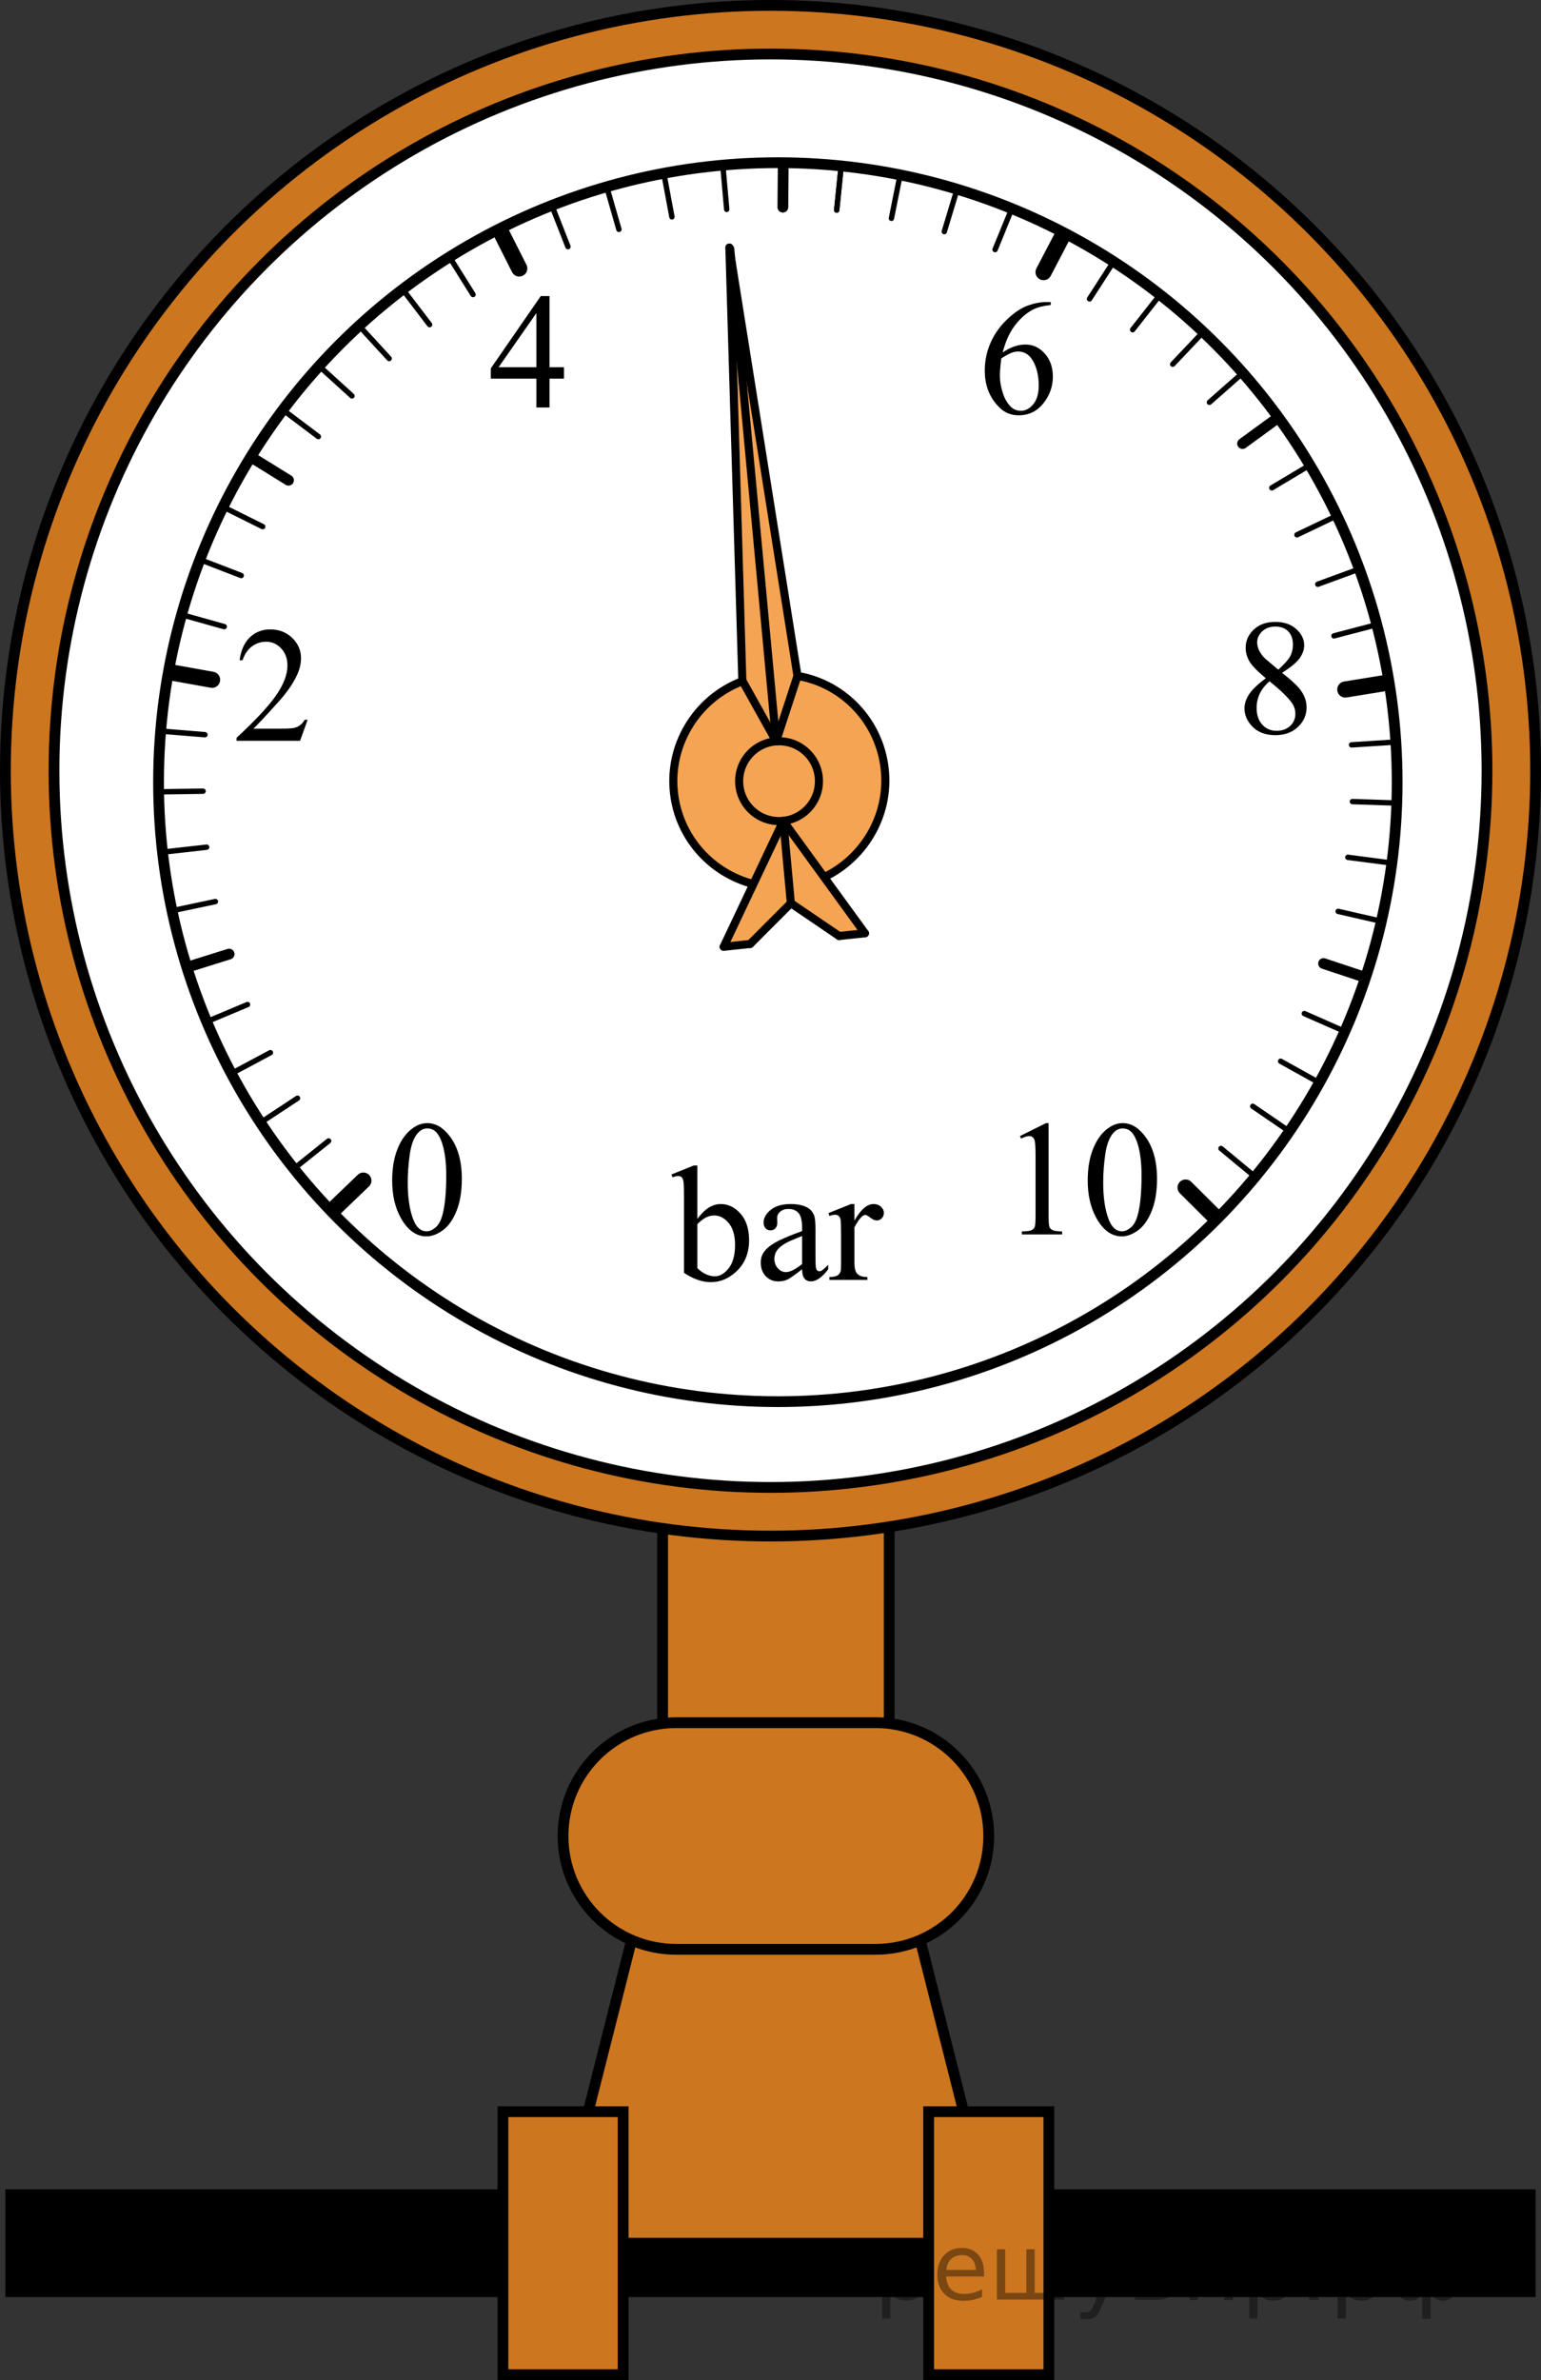 <?xml version="1.0" encoding="utf-8"?>
<!-- Generator: Adobe Illustrator 27.0.1, SVG Export Plug-In . SVG Version: 6.00 Build 0)  -->
<svg version="1.1" id="Слой_1" xmlns="http://www.w3.org/2000/svg" xmlns:xlink="http://www.w3.org/1999/xlink" x="0px" y="0px"
	 width="143.128px" height="220.995px" viewBox="0 0 143.128 220.995" enable-background="new 0 0 143.128 220.995"
	 xml:space="preserve">
<rect x="0" y="0" width="143.128" height="220.995" fill="#333333" stroke="none"/>
<g>
	<line stroke="#000000" stroke-width="10" stroke-miterlimit="10" x1="0.5" y1="208.286" x2="142.628" y2="208.286"/>
	<rect x="61.542" y="138.113" fill="#CC761F" stroke="#000000" stroke-miterlimit="10" width="21.047" height="39.539"/>
	<polygon fill="#CC761F" stroke="#000000" stroke-miterlimit="10" points="92.588,208.286 51.542,208.286 61.542,168.747 
		82.588,168.747 	"/>
	<path fill="#CC761F" stroke="#000000" stroke-miterlimit="10" d="M52.295,170.478L52.295,170.478
		c0-5.812,4.712-10.523,10.523-10.523h18.493c5.812,0,10.523,4.712,10.523,10.523v0
		c0,5.812-4.712,10.523-10.523,10.523H62.819C57.007,181.002,52.295,176.29,52.295,170.478z"/>
	<g>
		<circle fill="#CC761F" stroke="#000000" stroke-miterlimit="10" cx="71.564" cy="71.564" r="71.064"/>
		<circle fill="#FFFFFF" stroke="#000000" stroke-miterlimit="10" cx="71.564" cy="71.564" r="66.549"/>
		<g>
			<g>
				<g>
					<circle fill="none" stroke="#000000" stroke-miterlimit="10" cx="72.247" cy="72.627" r="57.521"/>
					<g>
						<defs>
							<circle id="SVGID_1_" cx="72.247" cy="72.627" r="57.521"/>
						</defs>
						<clipPath id="SVGID_00000046324656546633033470000017695240588861513870_">
							<use xlink:href="#SVGID_1_"  overflow="visible"/>
						</clipPath>
						<g clip-path="url(#SVGID_00000046324656546633033470000017695240588861513870_)">
							
								<line fill="none" stroke="#000000" stroke-width="0.5" stroke-linecap="round" stroke-linejoin="round" stroke-miterlimit="10" x1="77.713" y1="19.51" x2="78.825" y2="8.566"/>
							
								<line fill="none" stroke="#000000" stroke-linecap="round" stroke-linejoin="round" stroke-miterlimit="10" x1="72.713" y1="19.236" x2="72.807" y2="8.236"/>
							
								<line fill="none" stroke="#000000" stroke-width="0.5" stroke-linecap="round" stroke-linejoin="round" stroke-miterlimit="10" x1="67.497" y1="19.442" x2="66.533" y2="8.484"/>
							
								<line fill="none" stroke="#000000" stroke-width="0.5" stroke-linecap="round" stroke-linejoin="round" stroke-miterlimit="10" x1="62.408" y1="20.137" x2="60.395" y2="9.323"/>
							
								<line fill="none" stroke="#000000" stroke-width="0.5" stroke-linecap="round" stroke-linejoin="round" stroke-miterlimit="10" x1="57.486" y1="21.299" x2="54.452" y2="10.726"/>
							
								<line fill="none" stroke="#000000" stroke-width="0.5" stroke-linecap="round" stroke-linejoin="round" stroke-miterlimit="10" x1="52.752" y1="22.903" x2="48.734" y2="12.663"/>
							
								<line fill="none" stroke="#000000" stroke-width="1.5" stroke-linecap="round" stroke-linejoin="round" stroke-miterlimit="10" x1="48.228" y1="24.927" x2="43.272" y2="15.107"/>
							
								<line fill="none" stroke="#000000" stroke-width="0.5" stroke-linecap="round" stroke-linejoin="round" stroke-miterlimit="10" x1="43.936" y1="27.349" x2="38.094" y2="18.028"/>
							
								<line fill="none" stroke="#000000" stroke-width="0.5" stroke-linecap="round" stroke-linejoin="round" stroke-miterlimit="10" x1="39.9" y1="30.144" x2="33.229" y2="21.398"/>
							
								<line fill="none" stroke="#000000" stroke-width="0.5" stroke-linecap="round" stroke-linejoin="round" stroke-miterlimit="10" x1="36.144" y1="33.29" x2="28.703" y2="25.188"/>
							
								<line fill="none" stroke="#000000" stroke-width="0.5" stroke-linecap="round" stroke-linejoin="round" stroke-miterlimit="10" x1="32.692" y1="36.763" x2="24.545" y2="29.371"/>
							
								<line fill="none" stroke="#000000" stroke-width="0.5" stroke-linecap="round" stroke-linejoin="round" stroke-miterlimit="10" x1="29.568" y1="40.538" x2="20.782" y2="33.92"/>
							
								<line fill="none" stroke="#000000" stroke-linecap="round" stroke-linejoin="round" stroke-miterlimit="10" x1="26.797" y1="44.592" x2="17.441" y2="38.807"/>
							
								<line fill="none" stroke="#000000" stroke-width="0.5" stroke-linecap="round" stroke-linejoin="round" stroke-miterlimit="10" x1="24.401" y1="48.9" x2="14.55" y2="44.005"/>
							
								<line fill="none" stroke="#000000" stroke-width="0.5" stroke-linecap="round" stroke-linejoin="round" stroke-miterlimit="10" x1="22.404" y1="53.439" x2="12.139" y2="49.484"/>
							
								<line fill="none" stroke="#000000" stroke-width="0.5" stroke-linecap="round" stroke-linejoin="round" stroke-miterlimit="10" x1="20.828" y1="58.186" x2="10.236" y2="55.218"/>
							
								<line fill="none" stroke="#000000" stroke-width="1.5" stroke-linecap="round" stroke-linejoin="round" stroke-miterlimit="10" x1="19.697" y1="63.119" x2="8.87" y2="61.175"/>
							
								<line fill="none" stroke="#000000" stroke-width="0.5" stroke-linecap="round" stroke-linejoin="round" stroke-miterlimit="10" x1="19.033" y1="68.219" x2="8.069" y2="67.324"/>
							
								<line fill="none" stroke="#000000" stroke-width="0.5" stroke-linecap="round" stroke-linejoin="round" stroke-miterlimit="10" x1="18.86" y1="73.462" x2="7.861" y2="73.63"/>
							
								<line fill="none" stroke="#000000" stroke-width="0.5" stroke-linecap="round" stroke-linejoin="round" stroke-miterlimit="10" x1="19.191" y1="78.664" x2="8.26" y2="79.893"/>
							
								<line fill="none" stroke="#000000" stroke-width="0.5" stroke-linecap="round" stroke-linejoin="round" stroke-miterlimit="10" x1="20.005" y1="83.713" x2="9.242" y2="85.985"/>
							
								<line fill="none" stroke="#000000" stroke-linecap="round" stroke-linejoin="round" stroke-miterlimit="10" x1="21.279" y1="88.59" x2="10.781" y2="91.875"/>
							
								<line fill="none" stroke="#000000" stroke-width="0.5" stroke-linecap="round" stroke-linejoin="round" stroke-miterlimit="10" x1="22.991" y1="93.274" x2="12.848" y2="97.531"/>
							
								<line fill="none" stroke="#000000" stroke-width="0.5" stroke-linecap="round" stroke-linejoin="round" stroke-miterlimit="10" x1="25.116" y1="97.743" x2="15.413" y2="102.925"/>
							
								<line fill="none" stroke="#000000" stroke-width="0.5" stroke-linecap="round" stroke-linejoin="round" stroke-miterlimit="10" x1="27.633" y1="101.973" x2="18.449" y2="108.027"/>
							
								<line fill="none" stroke="#000000" stroke-width="0.5" stroke-linecap="round" stroke-linejoin="round" stroke-miterlimit="10" x1="30.518" y1="105.941" x2="21.927" y2="112.81"/>
							
								<line fill="none" stroke="#000000" stroke-width="1.5" stroke-linecap="round" stroke-linejoin="round" stroke-miterlimit="10" x1="33.748" y1="109.624" x2="25.818" y2="117.246"/>
							
								<line fill="none" stroke="#000000" stroke-width="1.5" stroke-linecap="round" stroke-linejoin="round" stroke-miterlimit="10" x1="110.117" y1="110.268" x2="117.918" y2="118.022"/>
							
								<line fill="none" stroke="#000000" stroke-width="0.5" stroke-linecap="round" stroke-linejoin="round" stroke-miterlimit="10" x1="113.407" y1="106.641" x2="121.882" y2="113.653"/>
							
								<line fill="none" stroke="#000000" stroke-width="0.5" stroke-linecap="round" stroke-linejoin="round" stroke-miterlimit="10" x1="116.358" y1="102.723" x2="125.438" y2="108.932"/>
							
								<line fill="none" stroke="#000000" stroke-width="0.5" stroke-linecap="round" stroke-linejoin="round" stroke-miterlimit="10" x1="118.944" y1="98.539" x2="128.557" y2="103.886"/>
							
								<line fill="none" stroke="#000000" stroke-width="0.5" stroke-linecap="round" stroke-linejoin="round" stroke-miterlimit="10" x1="121.144" y1="94.113" x2="131.212" y2="98.544"/>
							
								<line fill="none" stroke="#000000" stroke-linecap="round" stroke-linejoin="round" stroke-miterlimit="10" x1="122.933" y1="89.467" x2="133.372" y2="92.933"/>
							
								<line fill="none" stroke="#000000" stroke-width="0.5" stroke-linecap="round" stroke-linejoin="round" stroke-miterlimit="10" x1="124.289" y1="84.624" x2="135.011" y2="87.084"/>
							
								<line fill="none" stroke="#000000" stroke-width="0.5" stroke-linecap="round" stroke-linejoin="round" stroke-miterlimit="10" x1="125.19" y1="79.605" x2="136.097" y2="81.027"/>
							
								<line fill="none" stroke="#000000" stroke-width="0.5" stroke-linecap="round" stroke-linejoin="round" stroke-miterlimit="10" x1="125.611" y1="74.43" x2="136.605" y2="74.794"/>
							
								<line fill="none" stroke="#000000" stroke-width="0.5" stroke-linecap="round" stroke-linejoin="round" stroke-miterlimit="10" x1="125.531" y1="69.164" x2="136.508" y2="68.462"/>
							
								<line fill="none" stroke="#000000" stroke-width="1.5" stroke-linecap="round" stroke-linejoin="round" stroke-miterlimit="10" x1="124.952" y1="64.022" x2="135.81" y2="62.263"/>
							
								<line fill="none" stroke="#000000" stroke-width="0.5" stroke-linecap="round" stroke-linejoin="round" stroke-miterlimit="10" x1="123.899" y1="59.043" x2="134.539" y2="56.253"/>
							
								<line fill="none" stroke="#000000" stroke-width="0.5" stroke-linecap="round" stroke-linejoin="round" stroke-miterlimit="10" x1="122.395" y1="54.248" x2="132.723" y2="50.461"/>
							
								<line fill="none" stroke="#000000" stroke-width="0.5" stroke-linecap="round" stroke-linejoin="round" stroke-miterlimit="10" x1="120.463" y1="49.658" x2="130.39" y2="44.92"/>
							
								<line fill="none" stroke="#000000" stroke-width="0.5" stroke-linecap="round" stroke-linejoin="round" stroke-miterlimit="10" x1="118.126" y1="45.297" x2="127.571" y2="39.658"/>
							
								<line fill="none" stroke="#000000" stroke-linecap="round" stroke-linejoin="round" stroke-miterlimit="10" x1="115.408" y1="41.187" x2="124.293" y2="34.703"/>
							
								<line fill="none" stroke="#000000" stroke-width="0.5" stroke-linecap="round" stroke-linejoin="round" stroke-miterlimit="10" x1="112.332" y1="37.354" x2="120.586" y2="30.084"/>
							
								<line fill="none" stroke="#000000" stroke-width="0.5" stroke-linecap="round" stroke-linejoin="round" stroke-miterlimit="10" x1="108.921" y1="33.821" x2="116.478" y2="25.828"/>
							
								<line fill="none" stroke="#000000" stroke-width="0.5" stroke-linecap="round" stroke-linejoin="round" stroke-miterlimit="10" x1="105.2" y1="30.613" x2="111.996" y2="21.962"/>
							
								<line fill="none" stroke="#000000" stroke-width="0.5" stroke-linecap="round" stroke-linejoin="round" stroke-miterlimit="10" x1="101.195" y1="27.753" x2="107.167" y2="18.516"/>
							
								<line fill="none" stroke="#000000" stroke-width="1.5" stroke-linecap="round" stroke-linejoin="round" stroke-miterlimit="10" x1="96.927" y1="25.267" x2="102.02" y2="15.516"/>
							
								<line fill="none" stroke="#000000" stroke-width="0.5" stroke-linecap="round" stroke-linejoin="round" stroke-miterlimit="10" x1="92.423" y1="23.176" x2="96.583" y2="12.992"/>
							
								<line fill="none" stroke="#000000" stroke-width="0.5" stroke-linecap="round" stroke-linejoin="round" stroke-miterlimit="10" x1="87.705" y1="21.504" x2="90.884" y2="10.973"/>
							
								<line fill="none" stroke="#000000" stroke-width="0.5" stroke-linecap="round" stroke-linejoin="round" stroke-miterlimit="10" x1="82.795" y1="20.274" x2="84.954" y2="9.488"/>
							
								<line fill="none" stroke="#000000" stroke-width="0.5" stroke-linecap="round" stroke-linejoin="round" stroke-miterlimit="10" x1="77.713" y1="19.51" x2="78.825" y2="8.566"/>
						</g>
					</g>
				</g>
				<g>
					<g>
						<defs>
							
								<rect id="SVGID_00000026122574752183934340000012097674633448448165_" x="19.117" y="54.867" width="12.363" height="16.697"/>
						</defs>
						<clipPath id="SVGID_00000039130574585083911800000000112049072036235178_">
							<use xlink:href="#SVGID_00000026122574752183934340000012097674633448448165_"  overflow="visible"/>
						</clipPath>
						<g clip-path="url(#SVGID_00000039130574585083911800000000112049072036235178_)">
							<path d="M28.571,66.836l-0.701,1.951H21.968v-0.276c1.736-1.605,2.958-2.915,3.667-3.932
								c0.709-1.016,1.062-1.945,1.062-2.788c0-0.643-0.194-1.171-0.583-1.585
								c-0.389-0.414-0.854-0.62-1.395-0.62c-0.492,0-0.934,0.145-1.324,0.437
								c-0.391,0.291-0.68,0.719-0.867,1.282h-0.273c0.123-0.922,0.439-1.629,0.948-2.123
								c0.509-0.493,1.145-0.74,1.907-0.74c0.811,0,1.489,0.264,2.032,0.792c0.543,0.528,0.815,1.151,0.815,1.869
								c0,0.513-0.118,1.026-0.354,1.54c-0.364,0.807-0.955,1.662-1.771,2.563
								c-1.225,1.355-1.989,2.172-2.294,2.452h2.612c0.531,0,0.904-0.02,1.118-0.06
								c0.214-0.04,0.407-0.121,0.579-0.243c0.172-0.122,0.322-0.295,0.45-0.519L28.571,66.836L28.571,66.836z"/>
						</g>
					</g>
				</g>
				<g>
					<g>
						<defs>
							
								<rect id="SVGID_00000095339352452899374440000011574078757806745003_" x="42.819" y="23.921" width="12.361" height="16.697"/>
						</defs>
						<clipPath id="SVGID_00000129204813337536285970000008891875295571832493_">
							<use xlink:href="#SVGID_00000095339352452899374440000011574078757806745003_"  overflow="visible"/>
						</clipPath>
						<g clip-path="url(#SVGID_00000129204813337536285970000008891875295571832493_)">
							<path d="M52.381,34.1v1.061h-1.343v2.676h-1.217v-2.676h-4.235v-0.957l4.641-6.711h0.811v6.607H52.381z
								 M49.821,34.1v-5.03l-3.512,5.03H49.821z"/>
						</g>
					</g>
				</g>
				<g>
					<g>
						<defs>
							
								<rect id="SVGID_00000150788615157080184800000000720068715104064681_" x="88.544" y="24.475" width="12.362" height="18.078"/>
						</defs>
						<clipPath id="SVGID_00000110440803837316953490000017589341560422645909_">
							<use xlink:href="#SVGID_00000150788615157080184800000000720068715104064681_"  overflow="visible"/>
						</clipPath>
						<g clip-path="url(#SVGID_00000110440803837316953490000017589341560422645909_)">
							<path d="M97.592,28.047v0.276c-0.649,0.065-1.179,0.196-1.59,0.392c-0.411,0.197-0.817,0.497-1.218,0.9
								s-0.733,0.853-0.996,1.348c-0.263,0.496-0.483,1.084-0.661,1.766c0.709-0.493,1.419-0.739,2.132-0.739
								c0.684,0,1.276,0.279,1.778,0.836c0.501,0.558,0.752,1.275,0.752,2.151c0,0.846-0.253,1.618-0.76,2.315
								c-0.61,0.846-1.417,1.27-2.42,1.27c-0.684,0-1.264-0.229-1.741-0.687
								c-0.935-0.892-1.402-2.046-1.402-3.466c0-0.906,0.179-1.768,0.539-2.584
								c0.359-0.816,0.872-1.541,1.538-2.173s1.305-1.058,1.915-1.277c0.61-0.219,1.178-0.329,1.704-0.329H97.592z
								 M93.002,33.275c-0.088,0.672-0.132,1.215-0.132,1.628c0,0.478,0.087,0.997,0.262,1.557
								c0.174,0.56,0.434,1.004,0.778,1.333c0.251,0.234,0.556,0.351,0.915,0.351c0.428,0,0.81-0.205,1.147-0.613
								s0.505-0.991,0.505-1.748c0-0.852-0.167-1.588-0.501-2.211s-0.809-0.934-1.424-0.934
								c-0.187,0-0.388,0.04-0.602,0.12S93.421,33.011,93.002,33.275z"/>
						</g>
					</g>
				</g>
				<g>
					<g>
						<defs>
							
								<rect id="SVGID_00000147924122517733306960000008939477372929265557_" x="112.862" y="54.176" width="12.362" height="18.078"/>
						</defs>
						<clipPath id="SVGID_00000140705251067732350980000017113763507819073695_">
							<use xlink:href="#SVGID_00000147924122517733306960000008939477372929265557_"  overflow="visible"/>
						</clipPath>
						<g clip-path="url(#SVGID_00000140705251067732350980000017113763507819073695_)">
							<path d="M117.57,62.98c-0.792-0.657-1.302-1.185-1.531-1.583c-0.229-0.398-0.343-0.811-0.343-1.24
								c0-0.657,0.251-1.224,0.752-1.699c0.502-0.476,1.169-0.713,2-0.713c0.807,0,1.456,0.222,1.948,0.665
								c0.492,0.443,0.738,0.948,0.738,1.516c0,0.378-0.133,0.764-0.398,1.158s-0.819,0.856-1.66,1.389
								c0.865,0.677,1.438,1.21,1.719,1.599c0.374,0.508,0.56,1.043,0.56,1.605c0,0.712-0.268,1.321-0.804,1.827
								s-1.239,0.758-2.11,0.758c-0.949,0-1.69-0.301-2.221-0.904c-0.423-0.483-0.634-1.011-0.634-1.583
								c0-0.448,0.148-0.893,0.446-1.333C116.329,63.999,116.842,63.513,117.57,62.98z M117.916,63.264
								c-0.408,0.349-0.71,0.728-0.907,1.139c-0.197,0.411-0.295,0.856-0.295,1.333
								c0,0.642,0.173,1.156,0.52,1.542c0.347,0.386,0.788,0.579,1.324,0.579c0.531,0,0.957-0.152,1.276-0.456
								s0.479-0.672,0.479-1.105c0-0.358-0.093-0.68-0.28-0.963C119.684,64.805,118.979,64.115,117.916,63.264z
								 M118.728,62.181c0.59-0.538,0.964-0.962,1.122-1.274c0.157-0.311,0.236-0.663,0.236-1.057
								c0-0.523-0.145-0.932-0.435-1.228s-0.686-0.445-1.188-0.445c-0.501,0-0.91,0.147-1.225,0.441
								s-0.472,0.637-0.472,1.031c0,0.259,0.065,0.518,0.196,0.777c0.13,0.259,0.316,0.505,0.557,0.739
								L118.728,62.181z"/>
						</g>
					</g>
				</g>
				<g>
					<g>
						<defs>
							
								<rect id="SVGID_00000026879963603186393690000006361457214283412134_" x="33.596" y="100.72" width="12.363" height="18.078"/>
						</defs>
						<clipPath id="SVGID_00000047051584381649648310000018333720028711258037_">
							<use xlink:href="#SVGID_00000026879963603186393690000006361457214283412134_"  overflow="visible"/>
						</clipPath>
						<g clip-path="url(#SVGID_00000047051584381649648310000018333720028711258037_)">
							<path d="M36.424,109.618c0-1.155,0.172-2.15,0.517-2.984s0.802-1.455,1.372-1.863
								c0.443-0.324,0.9-0.486,1.373-0.486c0.767,0,1.456,0.396,2.065,1.188c0.763,0.981,1.144,2.311,1.144,3.989
								c0,1.175-0.167,2.173-0.501,2.995s-0.761,1.418-1.28,1.789c-0.519,0.371-1.019,0.556-1.501,0.556
								c-0.955,0-1.748-0.57-2.383-1.71C36.692,112.13,36.424,110.973,36.424,109.618z M37.87,109.805
								c0,1.394,0.169,2.532,0.509,3.413c0.28,0.742,0.698,1.113,1.254,1.113c0.266,0,0.541-0.121,0.826-0.362
								c0.285-0.242,0.502-0.646,0.649-1.214c0.226-0.856,0.339-2.064,0.339-3.623c0-1.155-0.118-2.119-0.354-2.891
								c-0.177-0.573-0.406-0.979-0.686-1.217c-0.202-0.165-0.445-0.247-0.73-0.247
								c-0.335,0-0.632,0.152-0.893,0.456c-0.354,0.414-0.595,1.063-0.723,1.949
								C37.934,108.07,37.87,108.943,37.87,109.805z"/>
						</g>
					</g>
				</g>
				<g>
					<g>
						<defs>
							
								<rect id="SVGID_00000134226373935224258820000003370961228206607527_" x="92.105" y="100.72" width="19.132" height="18.078"/>
						</defs>
						<clipPath id="SVGID_00000110465854806079755440000007105817819755788723_">
							<use xlink:href="#SVGID_00000134226373935224258820000003370961228206607527_"  overflow="visible"/>
						</clipPath>
						<g clip-path="url(#SVGID_00000110465854806079755440000007105817819755788723_)">
							<path d="M94.73,105.488l2.422-1.203h0.242v8.552c0,0.568,0.023,0.921,0.07,1.06
								c0.046,0.14,0.143,0.247,0.29,0.321c0.147,0.075,0.445,0.117,0.895,0.127v0.276h-3.743v-0.276
								c0.47-0.01,0.773-0.051,0.91-0.123c0.137-0.072,0.232-0.169,0.286-0.291
								c0.054-0.122,0.081-0.487,0.081-1.094v-5.467c0-0.737-0.025-1.21-0.074-1.419
								c-0.034-0.159-0.097-0.276-0.187-0.351c-0.09-0.075-0.199-0.112-0.327-0.112
								c-0.181,0-0.433,0.077-0.756,0.231L94.73,105.488z"/>
							<path d="M101.027,109.618c0-1.155,0.171-2.15,0.514-2.984c0.342-0.834,0.797-1.455,1.365-1.863
								c0.44-0.324,0.895-0.486,1.365-0.486c0.763,0,1.448,0.396,2.055,1.188c0.758,0.981,1.138,2.311,1.138,3.989
								c0,1.175-0.167,2.173-0.499,2.995c-0.333,0.822-0.757,1.418-1.273,1.789c-0.517,0.371-1.014,0.556-1.494,0.556
								c-0.949,0-1.74-0.57-2.371-1.71C101.293,112.13,101.027,110.973,101.027,109.618z M102.465,109.805
								c0,1.394,0.169,2.532,0.507,3.413c0.279,0.742,0.694,1.113,1.248,1.113c0.264,0,0.538-0.121,0.822-0.362
								c0.284-0.242,0.499-0.646,0.646-1.214c0.225-0.856,0.338-2.064,0.338-3.623c0-1.155-0.118-2.119-0.352-2.891
								c-0.176-0.573-0.404-0.979-0.683-1.217c-0.201-0.165-0.443-0.247-0.727-0.247
								c-0.333,0-0.629,0.152-0.888,0.456c-0.352,0.414-0.592,1.063-0.719,1.949
								C102.529,108.07,102.465,108.943,102.465,109.805z"/>
						</g>
					</g>
				</g>
			</g>
			<g>
				<path opacity="0.75" fill="#F08519" enable-background="new    " d="M76.573,81.436c0,0,6.751-3.189,5.607-10.449
					c-1.137-6.824-8.05-8.236-8.05-8.236l-6.316-39.709l1.204,40.201c0,0-7.438,2.797-6.362,10.818
					c1.131,6.387,7.199,7.995,7.199,7.995l-2.59,5.785l2.399-0.253l3.842-3.794l4.472,2.985l2.399-0.253
					L76.573,81.436z"/>
				
					<circle fill="none" stroke="#000000" stroke-width="0.75" stroke-linecap="round" stroke-miterlimit="10" cx="72.358" cy="72.534" r="3.706"/>
				<path fill="none" stroke="#000000" stroke-width="0.75" stroke-linecap="round" stroke-miterlimit="10" d="M74.07,62.76
					c4.045,0.676,7.367,3.904,8.04,8.175c0.701,4.454-1.702,8.646-5.537,10.501"/>
				<path fill="none" stroke="#000000" stroke-width="0.75" stroke-linecap="round" stroke-miterlimit="10" d="M69.856,82.056
					c-3.657-0.987-6.574-4.029-7.199-7.995c-0.74-4.698,1.991-9.192,6.301-10.809"/>
				
					<line fill="none" stroke="#000000" stroke-width="0.75" stroke-linecap="round" stroke-miterlimit="10" x1="73.454" y1="83.865" x2="69.674" y2="87.65"/>
				
					<line fill="none" stroke="#000000" stroke-width="0.75" stroke-linecap="round" stroke-miterlimit="10" x1="69.674" y1="87.65" x2="67.214" y2="87.912"/>
				
					<line fill="none" stroke="#000000" stroke-width="0.75" stroke-linecap="round" stroke-miterlimit="10" x1="67.214" y1="87.912" x2="72.751" y2="76.223"/>
				
					<line fill="none" stroke="#000000" stroke-width="0.75" stroke-linecap="round" stroke-miterlimit="10" x1="73.454" y1="83.865" x2="77.936" y2="86.911"/>
				
					<line fill="none" stroke="#000000" stroke-width="0.75" stroke-linecap="round" stroke-miterlimit="10" x1="77.936" y1="86.911" x2="80.334" y2="86.659"/>
				
					<line fill="none" stroke="#000000" stroke-width="0.75" stroke-linecap="round" stroke-miterlimit="10" x1="80.334" y1="86.659" x2="72.751" y2="76.223"/>
				
					<line fill="none" stroke="#000000" stroke-width="0.75" stroke-linecap="round" stroke-miterlimit="10" x1="73.454" y1="83.865" x2="72.751" y2="76.223"/>
				
					<line fill="none" stroke="#000000" stroke-width="0.75" stroke-linecap="round" stroke-miterlimit="10" x1="72.086" y1="68.825" x2="68.948" y2="63.192"/>
				
					<line fill="none" stroke="#000000" stroke-width="0.75" stroke-linecap="round" stroke-miterlimit="10" x1="68.948" y1="63.192" x2="67.744" y2="22.991"/>
				
					<line fill="none" stroke="#000000" stroke-width="0.75" stroke-linecap="round" stroke-miterlimit="10" x1="72.086" y1="68.825" x2="74.07" y2="62.76"/>
				
					<line fill="none" stroke="#000000" stroke-width="0.75" stroke-linecap="round" stroke-miterlimit="10" x1="74.07" y1="62.76" x2="67.744" y2="22.991"/>
				
					<line fill="none" stroke="#000000" stroke-width="0.75" stroke-linecap="round" stroke-miterlimit="10" x1="72.086" y1="68.825" x2="67.824" y2="23.103"/>
			</g>
			<g>
				<g>
					<defs>
						
							<rect id="SVGID_00000139975203920601562720000000435501115348775583_" x="59.45" y="104.632" width="25.23" height="17.829"/>
					</defs>
					<clipPath id="SVGID_00000124873294251322974630000000714231265258685575_">
						<use xlink:href="#SVGID_00000139975203920601562720000000435501115348775583_"  overflow="visible"/>
					</clipPath>
					<g clip-path="url(#SVGID_00000124873294251322974630000000714231265258685575_)">
					</g>
				</g>
				<g>
					<defs>
						<polygon id="SVGID_00000163068106627520884070000010198078732559242151_" points="59.814,123.009 85.045,123.009 
							85.045,104.927 59.814,104.927 59.814,123.009 						"/>
					</defs>
					<clipPath id="SVGID_00000176730842531985427800000008160638953773427611_">
						<use xlink:href="#SVGID_00000163068106627520884070000010198078732559242151_"  overflow="visible"/>
					</clipPath>
					<g clip-path="url(#SVGID_00000176730842531985427800000008160638953773427611_)">
						<path d="M64.772,113.181c0.667-0.921,1.388-1.382,2.161-1.382c0.708,0,1.325,0.3,1.852,0.9
							s0.79,1.42,0.79,2.461c0,1.215-0.407,2.194-1.22,2.936c-0.698,0.638-1.476,0.956-2.334,0.956
							c-0.401,0-0.809-0.072-1.223-0.216c-0.414-0.144-0.837-0.361-1.269-0.65v-7.09
							c0-0.777-0.019-1.255-0.057-1.435c-0.038-0.179-0.097-0.301-0.177-0.366
							c-0.081-0.065-0.181-0.097-0.301-0.097c-0.141,0-0.316,0.04-0.527,0.12l-0.105-0.262l2.07-0.837h0.339
							V113.181z M64.772,113.659v4.094c0.256,0.249,0.52,0.437,0.794,0.564c0.273,0.127,0.553,0.191,0.839,0.191
							c0.457,0,0.882-0.249,1.276-0.747s0.591-1.223,0.591-2.174c0-0.876-0.197-1.55-0.591-2.021
							c-0.394-0.471-0.842-0.706-1.344-0.706c-0.266,0-0.532,0.067-0.798,0.202
							C65.339,113.161,65.083,113.36,64.772,113.659z"/>
						<path d="M74.499,117.857c-0.708,0.543-1.152,0.857-1.333,0.941c-0.271,0.124-0.56,0.187-0.866,0.187
							c-0.477,0-0.87-0.162-1.178-0.486s-0.463-0.75-0.463-1.277c0-0.334,0.075-0.623,0.226-0.867
							c0.206-0.338,0.564-0.657,1.073-0.956s1.356-0.663,2.541-1.091v-0.269c0-0.682-0.109-1.15-0.328-1.404
							s-0.536-0.381-0.952-0.381c-0.316,0-0.567,0.085-0.753,0.254c-0.191,0.169-0.286,0.363-0.286,0.583
							l0.015,0.433c0,0.23-0.059,0.406-0.177,0.531c-0.118,0.124-0.273,0.186-0.463,0.186
							c-0.185,0-0.337-0.065-0.455-0.194c-0.118-0.129-0.177-0.306-0.177-0.53c0-0.428,0.221-0.822,0.663-1.18
							c0.441-0.359,1.062-0.538,1.859-0.538c0.612,0,1.114,0.102,1.506,0.306c0.296,0.155,0.515,0.396,0.655,0.725
							c0.09,0.214,0.135,0.652,0.135,1.315v2.324c0,0.652,0.013,1.052,0.038,1.199
							c0.025,0.147,0.066,0.246,0.124,0.295c0.058,0.05,0.124,0.075,0.199,0.075c0.08,0,0.151-0.018,0.211-0.052
							c0.105-0.065,0.309-0.247,0.61-0.545v0.418c-0.562,0.747-1.099,1.121-1.611,1.121
							c-0.246,0-0.441-0.085-0.587-0.254C74.579,118.555,74.504,118.266,74.499,117.857z M74.499,117.372v-2.607
							c-0.758,0.299-1.247,0.511-1.468,0.635c-0.397,0.219-0.68,0.448-0.851,0.687
							c-0.17,0.239-0.256,0.5-0.256,0.785c0,0.358,0.108,0.656,0.324,0.893c0.216,0.237,0.464,0.355,0.745,0.355
							C73.375,118.119,73.876,117.87,74.499,117.372z"/>
						<path d="M79.36,111.799v1.539c0.577-1.026,1.169-1.539,1.777-1.539c0.276,0,0.504,0.084,0.685,0.251
							s0.271,0.36,0.271,0.579c0,0.194-0.065,0.359-0.196,0.493c-0.13,0.135-0.286,0.202-0.467,0.202
							c-0.176,0-0.373-0.086-0.591-0.258c-0.218-0.171-0.38-0.257-0.486-0.257c-0.09,0-0.188,0.05-0.293,0.149
							c-0.226,0.204-0.46,0.54-0.7,1.008v3.28c0,0.378,0.048,0.665,0.143,0.859
							c0.065,0.135,0.181,0.247,0.346,0.336c0.166,0.089,0.404,0.134,0.715,0.134v0.269h-3.531v-0.269
							c0.351,0,0.612-0.055,0.783-0.164c0.126-0.08,0.213-0.207,0.264-0.381c0.025-0.085,0.038-0.326,0.038-0.725
							v-2.652c0-0.797-0.017-1.272-0.049-1.423c-0.033-0.152-0.093-0.263-0.181-0.333
							c-0.088-0.07-0.197-0.104-0.328-0.104c-0.156,0-0.331,0.038-0.527,0.112l-0.076-0.269l2.085-0.837H79.36z"/>
					</g>
				</g>
			</g>
		</g>
	</g>
	<rect x="46.713" y="196.077" fill="#CC761F" stroke="#000000" stroke-miterlimit="10" width="11.164" height="24.418"/>
	<rect x="86.253" y="196.077" fill="#CC761F" stroke="#000000" stroke-miterlimit="10" width="11.164" height="24.418"/>
</g>
<g style="stroke:none;fill:#000;fill-opacity:0.40"><path d="m 82.7,212.8 v 2.48 h -0.77 v -6.44 h 0.77 v 0.71 q 0.24,-0.42 0.61,-0.62 0.37,-0.20 0.88,-0.20 0.85,0 1.38,0.68 0.53,0.68 0.53,1.77 0,1.10 -0.53,1.77 -0.53,0.68 -1.38,0.68 -0.51,0 -0.88,-0.20 -0.37,-0.20 -0.61,-0.62 z m 2.61,-1.63 q 0,-0.85 -0.35,-1.32 -0.35,-0.48 -0.95,-0.48 -0.61,0 -0.96,0.48 -0.35,0.48 -0.35,1.32 0,0.85 0.35,1.33 0.35,0.48 0.96,0.48 0.61,0 0.95,-0.48 0.35,-0.48 0.35,-1.33 z"/><path d="m 91.4,211.0 v 0.38 h -3.52 q 0.05,0.79 0.47,1.21 0.43,0.41 1.19,0.41 0.44,0 0.85,-0.11 0.42,-0.11 0.82,-0.33 v 0.72 q -0.41,0.17 -0.85,0.27 -0.43,0.09 -0.88,0.09 -1.12,0 -1.77,-0.65 -0.65,-0.65 -0.65,-1.76 0,-1.15 0.62,-1.82 0.62,-0.68 1.67,-0.68 0.94,0 1.49,0.61 0.55,0.60 0.55,1.65 z m -0.77,-0.23 q -0.01,-0.63 -0.35,-1.00 -0.34,-0.38 -0.91,-0.38 -0.64,0 -1.03,0.36 -0.38,0.36 -0.44,1.02 z"/><path d="m 96.1,212.9 h 1.98 v -4.05 h 0.77 v 4.67 h -6.26 v -4.67 h 0.77 v 4.05 h 1.97 v -4.05 h 0.77 z"/><path d="m 102.4,214.0 q -0.33,0.83 -0.63,1.09 -0.31,0.25 -0.82,0.25 h -0.61 v -0.64 h 0.45 q 0.32,0 0.49,-0.15 0.17,-0.15 0.39,-0.71 l 0.14,-0.35 -1.89,-4.59 h 0.81 l 1.46,3.65 1.46,-3.65 h 0.81 z"/><path d="m 106.2,211.4 v 1.54 h 1.09 q 0.53,0 0.80,-0.20 0.28,-0.20 0.28,-0.57 0,-0.38 -0.28,-0.57 -0.28,-0.20 -0.80,-0.20 z m 0,-1.90 v 1.29 h 1.01 q 0.43,0 0.71,-0.17 0.28,-0.17 0.28,-0.48 0,-0.31 -0.28,-0.47 -0.28,-0.17 -0.71,-0.17 z m -0.77,-0.61 h 1.82 q 0.82,0 1.26,0.30 0.44,0.30 0.44,0.85 0,0.43 -0.23,0.68 -0.23,0.25 -0.67,0.31 0.53,0.10 0.82,0.42 0.29,0.32 0.29,0.79 0,0.62 -0.48,0.97 -0.48,0.34 -1.37,0.34 h -1.90 z"/><path d="m 114.5,208.9 v 4.67 h -0.77 v -4.05 h -2.49 v 4.05 h -0.77 v -4.67 z"/><path d="m 116.8,212.8 v 2.48 h -0.77 v -6.44 h 0.77 v 0.71 q 0.24,-0.42 0.61,-0.62 0.37,-0.20 0.88,-0.20 0.85,0 1.38,0.68 0.53,0.68 0.53,1.77 0,1.10 -0.53,1.77 -0.53,0.68 -1.38,0.68 -0.51,0 -0.88,-0.20 -0.37,-0.20 -0.61,-0.62 z m 2.61,-1.63 q 0,-0.85 -0.35,-1.32 -0.35,-0.48 -0.95,-0.48 -0.61,0 -0.96,0.48 -0.35,0.48 -0.35,1.32 0,0.85 0.35,1.33 0.35,0.48 0.96,0.48 0.61,0 0.95,-0.48 0.35,-0.48 0.35,-1.33 z"/><path d="m 121.6,212.5 h 0.88 v 1.06 h -0.88 z"/><path d="m 125.0,212.8 v 2.48 h -0.77 v -6.44 h 0.77 v 0.71 q 0.24,-0.42 0.61,-0.62 0.37,-0.20 0.88,-0.20 0.85,0 1.38,0.68 0.53,0.68 0.53,1.77 0,1.10 -0.53,1.77 -0.53,0.68 -1.38,0.68 -0.51,0 -0.88,-0.20 -0.37,-0.20 -0.61,-0.62 z m 2.61,-1.63 q 0,-0.85 -0.35,-1.32 -0.35,-0.48 -0.95,-0.48 -0.61,0 -0.96,0.48 -0.35,0.48 -0.35,1.32 0,0.85 0.35,1.33 0.35,0.48 0.96,0.48 0.61,0 0.95,-0.48 0.35,-0.48 0.35,-1.33 z"/><path d="m 130.1,211.2 q 0,0.98 0.30,1.40 0.30,0.41 0.82,0.41 0.41,0 0.88,-0.70 v -2.22 q -0.47,-0.70 -0.88,-0.70 -0.51,0 -0.82,0.42 -0.30,0.41 -0.30,1.39 z m 2,4.10 v -2.37 q -0.24,0.39 -0.51,0.55 -0.27,0.16 -0.62,0.16 -0.70,0 -1.18,-0.64 -0.48,-0.65 -0.48,-1.79 0,-1.15 0.48,-1.80 0.49,-0.66 1.18,-0.66 0.35,0 0.62,0.16 0.28,0.16 0.51,0.55 v -2.15 h 0.77 v 2.15 q 0.24,-0.39 0.51,-0.55 0.28,-0.16 0.62,-0.16 0.70,0 1.18,0.66 0.49,0.66 0.49,1.80 0,1.15 -0.49,1.79 -0.48,0.64 -1.18,0.64 -0.35,0 -0.62,-0.16 -0.27,-0.16 -0.51,-0.55 v 2.37 z m 2.77,-4.10 q 0,-0.98 -0.30,-1.39 -0.30,-0.42 -0.81,-0.42 -0.41,0 -0.88,0.70 v 2.22 q 0.47,0.70 0.88,0.70 0.51,0 0.81,-0.41 0.30,-0.42 0.30,-1.40 z"/></g></svg>

<!--File created and owned by https://sdamgia.ru. Copying is prohibited. All rights reserved.-->

